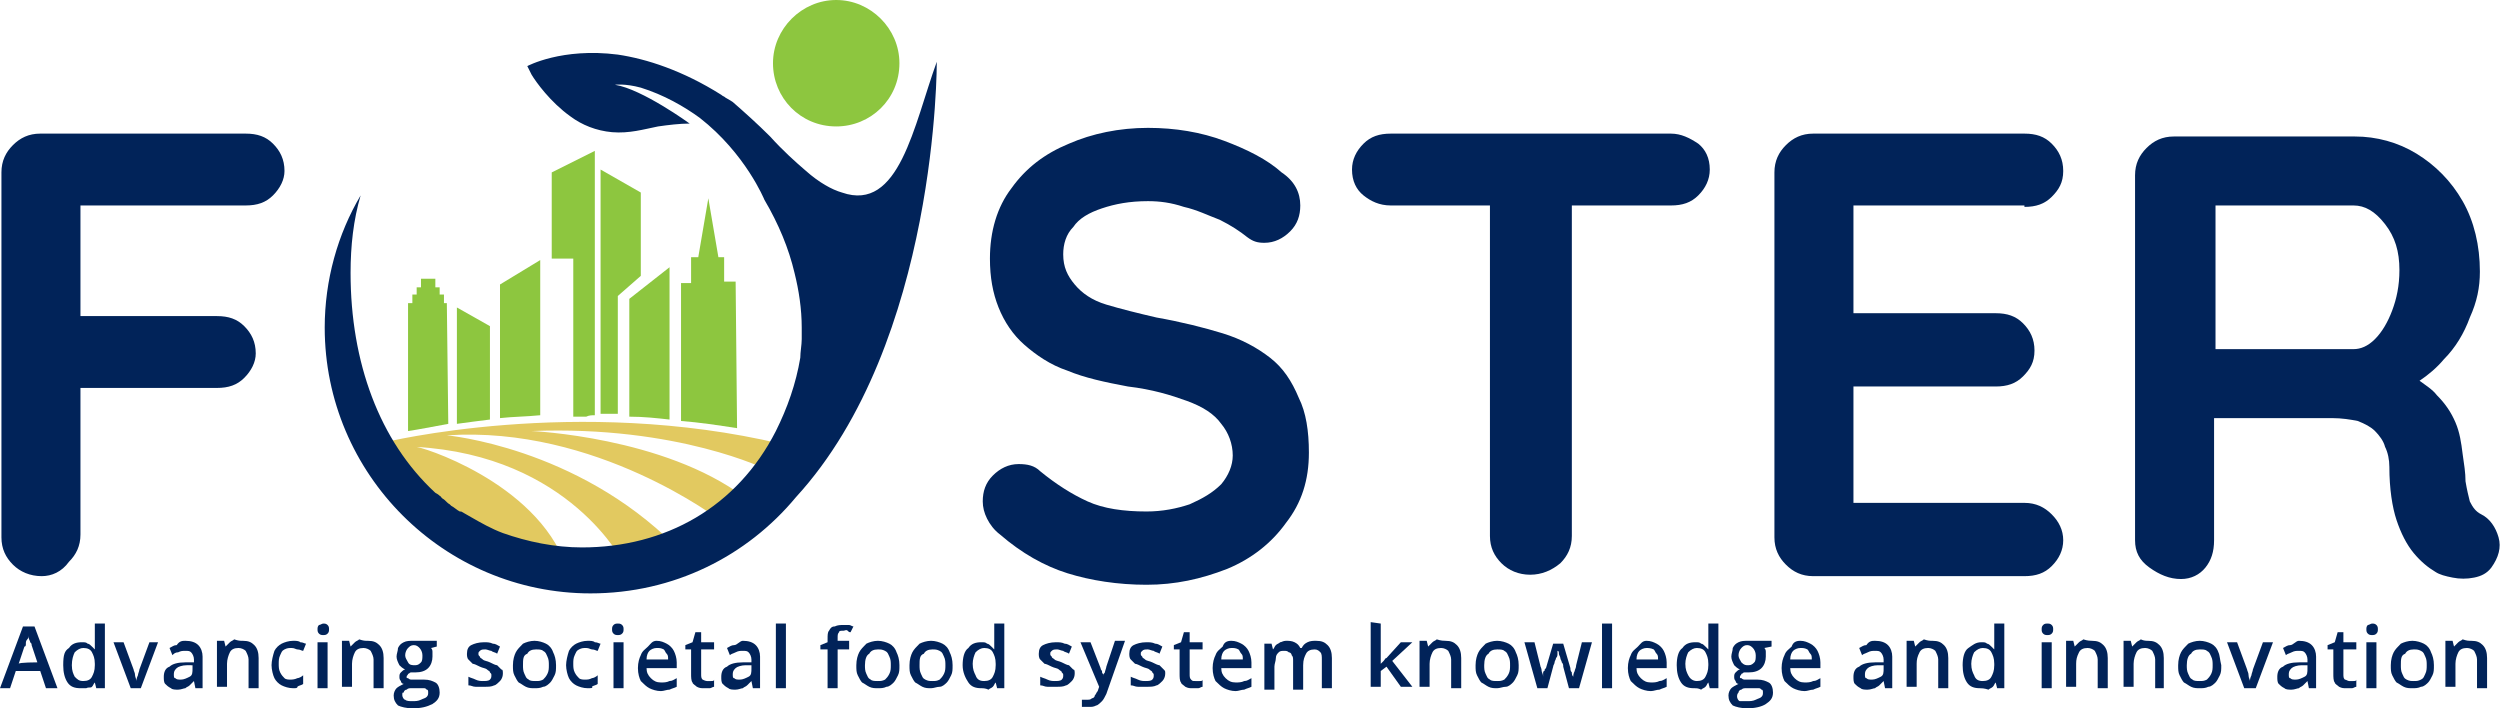 <?xml version="1.0" encoding="UTF-8"?>
<svg data-bbox="0 0 173.977 49.3" viewBox="0 0 174 49.3" xmlns="http://www.w3.org/2000/svg" data-type="ugc">
    <g>
        <path d="m3.2 47.9-.4-1.2H1.1l-.4 1.2H0l1.6-4.3h.8L4 47.9zm-.6-1.8-.4-1.2c0-.1 0-.1-.1-.2 0-.1-.1-.2-.1-.3v-.2c0 .1 0 .2-.1.3s-.1.2-.1.3 0 .2-.1.2l-.4 1.2c0-.1 1.3-.1 1.3-.1" fill="#012359"/>
        <path d="M5.6 47.9c-.4 0-.7-.1-.9-.4q-.3-.45-.3-1.2c0-.75.1-1 .4-1.2.2-.3.5-.4.9-.4.2 0 .3 0 .4.1.1 0 .2.1.3.2l.2.2v-1.8h.7v4.5h-.6l-.1-.4c-.1.1-.1.2-.2.3s-.2 0-.4.1zm.2-.5q.45 0 .6-.3c.1-.2.2-.4.2-.8v-.1c0-.4-.1-.6-.2-.8q-.15-.3-.6-.3-.3 0-.6.3c-.1.2-.2.5-.2.9s.1.6.2.8c.2.2.3.3.6.3" fill="#012359"/>
        <path d="m9.1 47.9-1.2-3.2h.7l.7 1.9c0 .1.1.2.1.4 0 .1.1.3.1.4 0-.1 0-.2.1-.4 0-.1.1-.3.1-.4l.7-1.9h.6l-1.2 3.2z" fill="#012359"/>
        <path d="M12.9 44.6q.6 0 .9.3c.2.2.3.5.3.8v2.2h-.5l-.1-.5-.3.3c-.1.1-.2.1-.3.2-.1 0-.3.1-.5.1s-.4 0-.5-.1c-.2-.1-.3-.2-.4-.3s-.1-.3-.1-.5c0-.3.1-.6.4-.7.2-.2.6-.3 1.1-.3h.6v-.2c0-.2-.1-.4-.2-.5s-.2-.1-.4-.1-.3 0-.5.1c-.2 0-.3.1-.4.2l-.2-.5c.2-.1.3-.2.5-.2.2-.3.4-.3.6-.3m.5 1.7H13c-.3 0-.6.1-.7.2s-.2.2-.2.4 0 .3.1.3c.1.1.2.1.4.1s.4-.1.6-.2.2-.3.2-.6z" fill="#012359"/>
        <path d="M16.9 44.6c.4 0 .6.1.8.3q.3.3.3.9v2.1h-.7v-2c0-.2-.1-.4-.2-.6-.1-.1-.3-.2-.5-.2q-.45 0-.6.3c-.1.2-.2.5-.2.8v1.6h-.7v-3.2h.5l.1.4.3-.3c.1-.1.2-.1.3-.2.3.1.4.1.6.1" fill="#012359"/>
        <path d="M20.4 47.9c-.3 0-.6-.1-.8-.2s-.4-.3-.5-.5-.2-.6-.2-.9.1-.7.2-1c.1-.2.3-.4.5-.5s.5-.2.8-.2c.2 0 .4 0 .5.1.2 0 .3.1.4.1l-.2.5c-.1 0-.2-.1-.4-.1-.1 0-.2-.1-.4-.1s-.3 0-.5.1-.2.2-.3.4-.1.4-.1.6 0 .4.1.6.2.3.3.4.3.1.4.1.3 0 .5-.1c.1 0 .3-.1.4-.2v.6c-.1.1-.3.1-.4.2 0 .1-.1.1-.3.1" fill="#012359"/>
        <path d="M22.5 43.4c.1 0 .2 0 .3.1s.1.2.1.3 0 .2-.1.3-.2.1-.3.1-.2 0-.3-.1-.1-.2-.1-.3 0-.2.1-.3c.1 0 .2-.1.3-.1m.3 1.3v3.2h-.7v-3.2z" fill="#012359"/>
        <path d="M25.6 44.6c.4 0 .6.1.8.3q.3.3.3.9v2.1H26v-2c0-.2-.1-.4-.2-.6-.1-.1-.3-.2-.5-.2q-.45 0-.6.3c-.1.2-.2.5-.2.8v1.6h-.7v-3.2h.5l.1.4.3-.3c.1-.1.2-.1.3-.2.3.1.4.1.6.1" fill="#012359"/>
        <path d="M28.7 49.3c-.4 0-.8-.1-1-.2-.2-.2-.3-.4-.3-.7 0-.2.1-.4.2-.5s.3-.2.5-.3c-.1 0-.2-.1-.2-.2-.1-.1-.1-.2-.1-.3s0-.2.1-.3.2-.2.3-.2c-.2-.1-.3-.2-.4-.3-.1-.2-.2-.4-.2-.6s.1-.4.1-.6c.1-.2.2-.3.4-.4s.4-.1.7-.1h1.6v.4l-.4.1c.1.1.1.2.1.3v.3c0 .3-.1.6-.3.8q-.3.3-.9.3h-.3c-.1 0-.1.1-.2.1 0 .1-.1.1-.1.2s0 .1.1.1c0 0 .1.1.2.1h.9c.4 0 .6.1.8.2s.3.4.3.7c0 .4-.2.6-.5.8-.4.2-.8.3-1.4.3m0-.5c.2 0 .4 0 .6-.1s.3-.1.4-.2.1-.2.1-.3 0-.2-.1-.2c-.1-.1-.1-.1-.2-.1h-.9c-.1 0-.2 0-.3.1-.1 0-.2.1-.2.2-.1 0-.1 0-.1.2 0 .1.1.3.2.3.1.1.3.1.5.1m.2-2.5c.2 0 .3-.1.4-.2s.1-.3.1-.5-.1-.4-.2-.5-.2-.2-.4-.2-.3.1-.4.2-.2.3-.2.5.1.3.2.5.3.2.5.2" fill="#012359"/>
        <path d="M35 46.9c0 .2-.1.4-.2.5s-.3.3-.4.3c-.2.1-.4.1-.7.1h-.6c-.2 0-.3-.1-.5-.1v-.6c.2.1.3.1.5.2s.4.1.5.1c.2 0 .4 0 .5-.1s.1-.2.1-.3 0-.1-.1-.2c0-.1-.1-.1-.2-.2s-.3-.1-.5-.2-.4-.2-.5-.2l-.3-.3c-.1-.1-.1-.3-.1-.4q0-.45.3-.6c.2-.1.5-.2.9-.2.2 0 .4 0 .6.1.2 0 .3.1.5.2l-.2.5c-.1-.1-.3-.1-.4-.2-.1 0-.3-.1-.4-.1-.2 0-.3 0-.4.1s-.1.1-.1.2 0 .1.1.2c0 .1.1.1.2.2s.3.1.5.2.4.2.5.2l.3.3c.1 0 .1.1.1.3" fill="#012359"/>
        <path d="M38.7 46.3c0 .3 0 .5-.1.7s-.2.4-.3.5-.3.3-.5.3c-.2.1-.4.1-.6.1s-.4 0-.6-.1-.3-.2-.5-.3c-.1-.1-.2-.3-.3-.5s-.1-.4-.1-.7c0-.4.1-.7.2-.9s.3-.4.5-.6c.2-.1.5-.2.8-.2s.6.1.8.2.4.3.5.6c.1.2.2.5.2.9m-2.3 0c0 .2 0 .4.1.6s.1.3.3.4c.1.1.3.1.5.1s.3 0 .5-.1c.1-.1.2-.2.3-.4s.1-.4.1-.6 0-.4-.1-.6-.1-.3-.3-.4c-.1-.1-.3-.1-.5-.1q-.45 0-.6.3c-.3.1-.3.4-.3.8" fill="#012359"/>
        <path d="M40.9 47.9c-.3 0-.6-.1-.8-.2s-.4-.3-.5-.5-.2-.6-.2-.9.1-.7.2-1c.1-.2.3-.4.5-.5s.5-.2.8-.2c.2 0 .4 0 .5.1.2 0 .3.1.4.1l-.2.5c-.1 0-.2-.1-.4-.1-.1 0-.2-.1-.4-.1s-.3 0-.5.1-.2.2-.3.4-.1.4-.1.6 0 .4.1.6.2.3.3.4.3.1.4.1c.2 0 .3 0 .5-.1.1 0 .3-.1.4-.2v.6c-.1.1-.3.1-.4.2.1.1-.1.1-.3.1" fill="#012359"/>
        <path d="M43 43.4c.1 0 .2 0 .3.1s.1.2.1.3 0 .2-.1.3-.2.1-.3.1-.2 0-.3-.1-.1-.2-.1-.3 0-.2.1-.3.2-.1.3-.1m.4 1.3v3.2h-.7v-3.2z" fill="#012359"/>
        <path d="M45.7 44.6c.3 0 .5.1.7.2s.4.3.5.5.2.5.2.8v.4H45c0 .3.1.5.3.7s.4.3.7.3c.2 0 .4 0 .6-.1.2 0 .3-.1.5-.2v.6c-.2.1-.3.1-.5.2-.2 0-.4.1-.6.1-.3 0-.6-.1-.8-.2s-.4-.3-.6-.5c-.1-.2-.2-.5-.2-.9s.1-.7.2-.9c.1-.3.3-.4.5-.6s.3-.4.6-.4m0 .5c-.2 0-.4.1-.5.2s-.2.3-.2.6h1.5c0-.2 0-.3-.1-.4s-.1-.2-.2-.3c-.2-.1-.3-.1-.5-.1" fill="#012359"/>
        <path d="M49.2 47.4h.3c.1 0 .2 0 .2-.1v.5c-.1 0-.2.1-.3.1H49c-.2 0-.3 0-.5-.1-.1-.1-.3-.2-.3-.3-.1-.1-.1-.4-.1-.6v-1.7h-.4v-.3l.5-.2.2-.7h.4v.7h.9v.5h-.9v1.7c0 .2 0 .3.1.4 0 0 .2.1.3.1" fill="#012359"/>
        <path d="M51.7 44.6q.6 0 .9.3c.2.2.3.5.3.8v2.2h-.5l-.1-.5-.3.3c-.1.1-.2.1-.3.2-.1 0-.3.1-.5.1s-.4 0-.5-.1c-.2-.1-.3-.2-.4-.3s-.1-.3-.1-.5c0-.3.1-.6.4-.7.2-.2.6-.3 1.1-.3h.6v-.2c0-.2-.1-.4-.2-.5s-.2-.1-.4-.1-.3 0-.5.1-.3.1-.4.2l-.2-.5c.2-.1.3-.2.5-.2s.4-.3.6-.3m.6 1.7h-.4c-.3 0-.6.1-.7.2s-.2.2-.2.4 0 .3.1.3c.1.1.2.1.4.1s.4-.1.6-.2.2-.3.2-.6z" fill="#012359"/>
        <path d="M54.7 47.9H54v-4.5h.7z" fill="#012359"/>
        <path d="M59.1 45.2h-.8v2.7h-.7v-2.7h-.5v-.3l.5-.2v-.2c0-.3 0-.5.1-.6.1-.2.2-.3.4-.3.2-.1.4-.1.6-.1h.4c.1 0 .2.1.3.1l-.2.4c-.1 0-.1 0-.2-.1s-.2 0-.3 0c-.2 0-.3 0-.3.1-.1.1-.1.2-.1.4v.2h.8z" fill="#012359"/>
        <path d="M62.6 46.3c0 .3 0 .5-.1.7s-.2.4-.3.5-.3.3-.5.3c-.2.1-.4.1-.6.1s-.4 0-.6-.1-.3-.2-.5-.3c-.1-.1-.2-.3-.3-.5s-.1-.4-.1-.7c0-.4.1-.7.2-.9s.3-.4.5-.6c.2-.1.5-.2.8-.2s.6.1.8.2.4.3.5.6c.1.2.2.5.2.9m-2.4 0c0 .2 0 .4.1.6s.1.3.3.4c.1.1.3.1.5.1s.3 0 .5-.1c.1-.1.2-.2.3-.4s.1-.4.1-.6 0-.4-.1-.6-.1-.3-.3-.4-.3-.1-.5-.1q-.45 0-.6.3c-.2.1-.3.4-.3.8" fill="#012359"/>
        <path d="M66.3 46.3c0 .3 0 .5-.1.7s-.2.4-.3.5-.3.3-.5.3-.4.1-.6.1-.4 0-.6-.1-.3-.2-.5-.3c-.1-.1-.2-.3-.3-.5s-.1-.4-.1-.7c0-.4.1-.7.2-.9s.3-.4.5-.6c.2-.1.5-.2.8-.2s.6.1.8.2.4.3.5.6c.1.2.2.5.2.9m-2.3 0c0 .2 0 .4.1.6s.1.3.3.4.3.1.5.1.3 0 .5-.1c.1-.1.2-.2.3-.4s.1-.4.1-.6 0-.4-.1-.6-.1-.3-.3-.4-.3-.1-.5-.1q-.45 0-.6.3c-.3.1-.3.4-.3.8" fill="#012359"/>
        <path d="M68.3 47.9c-.4 0-.7-.1-.9-.4s-.4-.7-.4-1.2.1-1 .4-1.2c.2-.3.5-.4.9-.4.2 0 .3 0 .4.1.1 0 .2.1.3.2l.2.2v-1.8h.7v4.5h-.5l-.1-.4c-.1.1-.1.2-.2.3s-.2.1-.3.2c-.2-.1-.4-.1-.5-.1m.2-.5q.45 0 .6-.3c.1-.2.2-.4.2-.8v-.1c0-.4-.1-.6-.2-.8q-.15-.3-.6-.3-.3 0-.6.3c-.1.2-.2.5-.2.8 0 .4.1.6.2.8.1.3.3.4.6.4" fill="#012359"/>
        <path d="M74.8 46.9c0 .2-.1.4-.2.5s-.3.3-.4.3c-.2.1-.4.1-.7.1h-.6c-.2 0-.3-.1-.5-.1v-.6c.2.1.3.1.5.2s.4.1.5.1c.2 0 .4 0 .5-.1s.1-.2.1-.3 0-.1-.1-.2c0-.1-.1-.1-.2-.2s-.3-.1-.5-.2-.4-.2-.5-.2l-.3-.3c-.1-.1-.1-.3-.1-.4q0-.45.3-.6c.2-.1.5-.2.9-.2.2 0 .4 0 .6.1.2 0 .3.1.5.2l-.2.5c-.1-.1-.3-.1-.4-.2-.1 0-.3-.1-.4-.1-.2 0-.3 0-.4.1s-.1.1-.1.2 0 .1.1.2c0 .1.1.1.2.2s.3.1.5.2.4.2.5.2l.3.3c.1 0 .1.1.1.3" fill="#012359"/>
        <path d="M75.2 44.7h.7l.7 1.8c0 .1.1.2.1.2 0 .1 0 .2.1.2v.2c0-.1 0-.2.1-.3 0-.1.1-.3.1-.4l.6-1.8h.7L77 48.3c-.1.2-.2.4-.3.5s-.3.3-.4.3c-.2.1-.3.1-.5.1h-.5v-.5h.4c.1 0 .2 0 .3-.1.1 0 .2-.1.2-.2.1-.1.1-.2.2-.3l.1-.3z" fill="#012359"/>
        <path d="M81.1 46.9c0 .2-.1.4-.2.5s-.3.3-.4.3c-.2.1-.4.1-.7.1h-.6c-.2 0-.3-.1-.5-.1v-.6c.2.1.3.1.5.2s.4.1.5.1c.2 0 .4 0 .5-.1s.1-.2.1-.3 0-.1-.1-.2c0-.1-.1-.1-.2-.2s-.3-.1-.5-.2-.4-.2-.5-.2l-.3-.3c-.1-.1-.1-.3-.1-.4q0-.45.3-.6c.2-.1.5-.2.9-.2.2 0 .4 0 .6.1.2 0 .3.1.5.2l-.2.5c-.1-.1-.3-.1-.4-.2-.1 0-.3-.1-.4-.1-.2 0-.3 0-.4.1s-.1.1-.1.2 0 .1.1.2c0 .1.1.1.2.2s.3.1.5.2.4.2.5.2l.3.3c.1.1.1.1.1.3" fill="#012359"/>
        <path d="M83.2 47.4h.3c.1 0 .2 0 .2-.1v.5c-.1 0-.2.1-.3.1H83c-.2 0-.3 0-.5-.1-.1-.1-.3-.2-.3-.3-.1-.1-.1-.4-.1-.6v-1.7h-.4v-.3l.5-.2.2-.7h.4v.7h.9v.5h-.9v1.7c0 .2 0 .3.1.4s.1.1.3.1" fill="#012359"/>
        <path d="M85.7 44.6c.3 0 .5.1.7.2s.4.3.5.5.2.5.2.8v.4H85c0 .3.1.5.3.7s.4.3.7.3c.2 0 .4 0 .6-.1.2 0 .3-.1.5-.2v.6c-.2.1-.3.1-.5.2-.2 0-.4.1-.6.1-.3 0-.6-.1-.8-.2s-.4-.3-.6-.5c-.1-.2-.2-.5-.2-.9s.1-.7.2-.9c.1-.3.3-.4.5-.6.1-.3.3-.4.6-.4m0 .5c-.2 0-.4.1-.5.2s-.2.3-.2.6h1.5c0-.2 0-.3-.1-.4s-.1-.2-.2-.3c-.2-.1-.3-.1-.5-.1" fill="#012359"/>
        <path d="M91.6 44.6c.4 0 .6.1.8.3q.3.3.3.9v2.1H92v-2c0-.2 0-.4-.1-.5s-.2-.2-.4-.2q-.45 0-.6.3c-.1.2-.2.4-.2.8V48H90v-2c0-.2 0-.3-.1-.4 0-.1-.1-.2-.2-.2-.1-.1-.2-.1-.3-.1-.2 0-.3 0-.4.1s-.2.2-.2.4-.1.4-.1.6V48H88v-3.2h.5l.1.4c.1-.1.1-.2.2-.3s.2-.1.3-.2c.1 0 .2-.1.4-.1s.4 0 .6.1.3.2.4.4h.1c.1-.2.2-.3.4-.4s.4-.1.6-.1" fill="#012359"/>
        <path d="M96.1 43.4v2.8l.2-.2c.1-.1.1-.2.2-.2l1-1.1h.8L96.9 46l1.4 1.8h-.8l-1-1.4-.4.3v1.1h-.7v-4.5z" fill="#012359"/>
        <path d="M100.6 44.6c.4 0 .6.1.8.3q.3.3.3.9v2.1h-.7v-2c0-.2-.1-.4-.2-.6-.1-.1-.3-.2-.5-.2q-.45 0-.6.3c-.1.2-.2.5-.2.8v1.6h-.7v-3.2h.5l.1.4.3-.3c.1-.1.2-.1.3-.2.3.1.5.1.6.1" fill="#012359"/>
        <path d="M105.7 46.3c0 .3 0 .5-.1.7s-.2.4-.3.5-.3.3-.5.3-.4.1-.6.1-.4 0-.6-.1-.3-.2-.5-.3c-.1-.1-.2-.3-.3-.5s-.1-.4-.1-.7c0-.4.1-.7.2-.9s.3-.4.5-.6c.2-.1.5-.2.8-.2s.6.1.8.2.4.3.5.6c.1.2.2.5.2.9m-2.4 0c0 .2 0 .4.1.6s.1.3.3.4c.1.1.3.1.5.1s.3 0 .5-.1c.1-.1.2-.2.3-.4s.1-.4.1-.6 0-.4-.1-.6-.1-.3-.3-.4c-.1-.1-.3-.1-.5-.1q-.45 0-.6.3c-.2.1-.3.4-.3.8" fill="#012359"/>
        <path d="m109.2 47.9-.4-1.5c0-.1 0-.2-.1-.3 0-.1-.1-.2-.1-.3s-.1-.2-.1-.3 0-.2-.1-.2v.2c0 .1 0 .2-.1.3 0 .1-.1.2-.1.3s-.1.2-.1.3l-.4 1.5h-.7l-.9-3.2h.7l.4 1.6c0 .1.1.2.1.4 0 .1.1.2.1.4v.3-.5c0-.1 0-.2.1-.2 0-.1 0-.1.1-.2l.5-1.7h.7l.5 1.7c0 .1 0 .2.1.3 0 .1 0 .2.1.3v.3-.3c0-.1 0-.2.1-.4 0-.1.1-.2.1-.4l.4-1.6h.7l-.9 3.2z" fill="#012359"/>
        <path d="M112.2 47.9h-.7v-4.5h.7z" fill="#012359"/>
        <path d="M114.6 44.6c.3 0 .5.1.7.2s.4.3.5.5.2.5.2.8v.4h-2.1c0 .3.1.5.3.7s.4.3.7.3c.2 0 .4 0 .6-.1.2 0 .3-.1.5-.2v.6c-.2.1-.3.1-.5.2-.2 0-.4.1-.6.1-.3 0-.6-.1-.8-.2s-.4-.3-.6-.5c-.1-.2-.2-.5-.2-.9s.1-.7.2-.9c.1-.3.3-.4.5-.6s.3-.4.6-.4m0 .5c-.2 0-.4.1-.5.2s-.2.3-.2.6h1.5c0-.2 0-.3-.1-.4s-.1-.2-.2-.3c-.2-.1-.4-.1-.5-.1" fill="#012359"/>
        <path d="M117.9 47.9c-.4 0-.7-.1-.9-.4s-.3-.7-.3-1.2.1-1 .4-1.2c.2-.3.5-.4.9-.4.2 0 .3 0 .4.1.1 0 .2.1.3.2l.2.2v-1.8h.7v4.5h-.6l-.1-.4c-.1.1-.1.2-.2.3s-.2.1-.3.2c-.2-.1-.3-.1-.5-.1m.2-.5q.45 0 .6-.3c.1-.2.2-.4.2-.8v-.1c0-.4-.1-.6-.2-.8q-.15-.3-.6-.3-.3 0-.6.3c-.1.2-.2.5-.2.8 0 .4.1.6.2.8s.3.4.6.4" fill="#012359"/>
        <path d="M121.6 49.3c-.4 0-.8-.1-1-.2-.2-.2-.3-.4-.3-.7 0-.2.1-.4.2-.5s.3-.2.5-.3c-.1 0-.2-.1-.2-.2-.1-.1-.1-.2-.1-.3s0-.2.1-.3.2-.2.3-.2c-.2-.1-.3-.2-.4-.3-.1-.2-.2-.4-.2-.6s.1-.4.1-.6c.1-.2.2-.3.4-.4s.4-.1.7-.1h1.6v.4l-.5.1c.1.1.1.2.1.3v.3c0 .3-.1.6-.3.8q-.3.3-.9.3h-.3c-.1 0-.1.1-.2.1 0 .1-.1.1-.1.2s0 .1.1.1c0 0 .1.1.2.1h.9c.4 0 .6.1.8.2s.3.4.3.7c0 .4-.2.6-.5.8s-.8.3-1.3.3m0-.5c.2 0 .4 0 .6-.1s.3-.1.4-.2.1-.2.1-.3 0-.2-.1-.2c-.1-.1-.1-.1-.2-.1h-.9c-.1 0-.2 0-.3.1-.1 0-.2.1-.2.2-.1.1-.1.2-.1.3s.1.3.2.3zm.1-2.5c.2 0 .3-.1.4-.2s.1-.3.1-.5-.1-.4-.2-.5-.2-.2-.4-.2-.3.1-.4.2-.2.3-.2.5.1.3.2.5c.2.2.3.2.5.2" fill="#012359"/>
        <path d="M125.3 44.6c.3 0 .5.1.7.2s.4.3.5.5.2.5.2.8v.4h-2.1c0 .3.1.5.3.7s.4.3.7.3c.2 0 .4 0 .6-.1.2 0 .3-.1.5-.2v.6c-.2.1-.3.1-.5.2-.2 0-.4.1-.6.1-.3 0-.6-.1-.8-.2s-.4-.3-.6-.5c-.1-.2-.2-.5-.2-.9s.1-.7.2-.9c.1-.3.3-.4.5-.6.1-.3.3-.4.6-.4m0 .5c-.2 0-.4.1-.5.2s-.2.3-.2.6h1.5c0-.2 0-.3-.1-.4s-.1-.2-.2-.3c-.2-.1-.3-.1-.5-.1" fill="#012359"/>
        <path d="M130.5 44.6q.6 0 .9.3c.2.2.3.5.3.8v2.2h-.5l-.1-.5-.3.3c-.1.1-.2.1-.3.2-.1 0-.3.1-.5.1s-.4 0-.5-.1c-.2-.1-.3-.2-.4-.3s-.1-.3-.1-.5c0-.3.1-.6.4-.7.2-.2.6-.3 1.1-.3h.6v-.2c0-.2-.1-.4-.2-.5s-.2-.1-.4-.1-.3 0-.5.1-.3.1-.4.2l-.2-.5c.2-.1.3-.2.5-.2.2-.3.4-.3.6-.3m.6 1.7h-.4c-.3 0-.6.1-.7.2s-.2.2-.2.4 0 .3.1.3c.1.1.2.1.4.1s.4-.1.6-.2.2-.3.2-.6z" fill="#012359"/>
        <path d="M134.5 44.6c.4 0 .6.1.8.3q.3.3.3.9v2.1h-.7v-2c0-.2-.1-.4-.2-.6-.1-.1-.3-.2-.5-.2q-.45 0-.6.3c-.15.3-.2.5-.2.8v1.6h-.7v-3.2h.5l.1.4.3-.3c.1-.1.2-.1.3-.2.3.1.4.1.6.1" fill="#012359"/>
        <path d="M137.8 47.9c-.4 0-.7-.1-.9-.4s-.3-.7-.3-1.2.1-1 .4-1.2.5-.4.9-.4c.2 0 .3 0 .4.1.1 0 .2.1.3.2l.2.2v-1.8h.7v4.5h-.5l-.1-.4c-.1.1-.1.2-.2.3s-.2.1-.3.2c-.3-.1-.5-.1-.6-.1m.2-.5q.45 0 .6-.3c.1-.2.2-.4.2-.8v-.1c0-.4-.1-.6-.2-.8q-.15-.3-.6-.3-.3 0-.6.3c-.1.2-.2.5-.2.8 0 .4.1.6.2.8.1.3.3.4.6.4" fill="#012359"/>
        <path d="M142.5 43.4c.1 0 .2 0 .3.1s.1.2.1.3 0 .2-.1.3-.2.1-.3.1-.2 0-.3-.1-.1-.2-.1-.3 0-.2.1-.3.2-.1.3-.1m.3 1.3v3.2h-.7v-3.2z" fill="#012359"/>
        <path d="M145.6 44.6c.4 0 .6.1.8.3q.3.3.3.9v2.1h-.7v-2c0-.2-.1-.4-.2-.6-.1-.1-.3-.2-.5-.2q-.45 0-.6.3c-.15.3-.2.5-.2.8v1.6h-.7v-3.2h.5l.1.4.3-.3c.1-.1.2-.1.3-.2.3.1.5.1.6.1" fill="#012359"/>
        <path d="M149.5 44.6c.4 0 .6.1.8.3q.3.3.3.9v2.1h-.6v-2c0-.2-.1-.4-.2-.6-.1-.1-.3-.2-.5-.2q-.45 0-.6.3c-.1.2-.2.5-.2.8v1.6h-.7v-3.2h.5l.1.4.3-.3c.1-.1.2-.1.3-.2.2.1.4.1.5.1" fill="#012359"/>
        <path d="M154.6 46.3c0 .3 0 .5-.1.7s-.2.4-.3.5-.3.3-.5.3c-.2.1-.4.1-.6.1s-.4 0-.6-.1-.3-.2-.5-.3c-.1-.1-.2-.3-.3-.5s-.1-.4-.1-.7c0-.4.1-.7.2-.9s.3-.4.5-.6c.2-.1.5-.2.8-.2s.6.1.8.2.4.3.5.6c.1.2.1.5.2.9m-2.4 0c0 .2 0 .4.1.6s.1.3.3.4c.1.1.3.1.5.1s.3 0 .5-.1c.1-.1.2-.2.3-.4s.1-.4.1-.6 0-.4-.1-.6-.1-.3-.3-.4c-.1-.1-.3-.1-.5-.1q-.45 0-.6.3c-.2.1-.3.4-.3.8" fill="#012359"/>
        <path d="m156.2 47.9-1.2-3.2h.7l.7 1.9c0 .1.1.2.1.4s.1.3.1.4c0-.1 0-.2.1-.4 0-.1.1-.3.1-.4l.7-1.9h.7l-1.2 3.2z" fill="#012359"/>
        <path d="M160 44.6q.6 0 .9.3c.2.2.3.5.3.8v2.2h-.5l-.1-.5-.3.3c-.1.1-.2.1-.3.2-.1 0-.3.1-.5.1s-.4 0-.5-.1c-.2-.1-.3-.2-.4-.3s-.1-.3-.1-.5c0-.3.1-.6.4-.7.2-.2.6-.3 1.1-.3h.6v-.2c0-.2-.1-.4-.2-.5s-.2-.1-.4-.1-.3 0-.5.1-.3.1-.4.2l-.2-.5c.2-.1.3-.2.5-.2s.4-.3.6-.3m.6 1.7h-.4c-.3 0-.6.1-.7.2s-.2.2-.2.4 0 .3.1.3c.1.1.2.1.4.1s.4-.1.6-.2.2-.3.2-.6z" fill="#012359"/>
        <path d="M163.5 47.4h.3c.1 0 .2 0 .2-.1v.5c-.1 0-.2.1-.3.1h-.4c-.2 0-.3 0-.5-.1-.1-.1-.3-.2-.3-.3-.1-.1-.1-.4-.1-.6v-1.7h-.4v-.3l.5-.2.2-.7h.4v.7h.9v.5h-.9v1.7c0 .2 0 .3.1.4.1 0 .2.1.3.1" fill="#012359"/>
        <path d="M165.1 43.4c.1 0 .2 0 .3.1s.1.2.1.3 0 .2-.1.3-.2.1-.3.1-.2 0-.3-.1-.1-.2-.1-.3 0-.2.1-.3c.1 0 .2-.1.3-.1m.3 1.3v3.2h-.7v-3.2z" fill="#012359"/>
        <path d="M169.4 46.3c0 .3 0 .5-.1.7s-.2.4-.3.5-.3.3-.5.3c-.2.1-.4.1-.6.1s-.4 0-.6-.1-.3-.2-.5-.3c-.1-.1-.2-.3-.3-.5s-.1-.4-.1-.7c0-.4.1-.7.2-.9s.3-.4.5-.6c.2-.1.5-.2.8-.2s.6.1.8.2.4.3.5.6c.1.2.2.5.2.9m-2.3 0c0 .2 0 .4.1.6s.1.3.3.4.3.1.5.1.3 0 .5-.1.2-.2.3-.4.1-.4.1-.6 0-.4-.1-.6-.1-.3-.3-.4-.3-.1-.5-.1q-.45 0-.6.3c-.3.1-.3.4-.3.8" fill="#012359"/>
        <path d="M172 44.6c.4 0 .6.1.8.3q.3.3.3.9v2.1h-.7v-2c0-.2-.1-.4-.2-.6-.1-.1-.3-.2-.5-.2q-.45 0-.6.3c-.1.2-.2.5-.2.8v1.6h-.7v-3.2h.5l.1.4.3-.3c.1-.1.2-.1.3-.2.3.1.4.1.6.1" fill="#012359"/>
        <path d="M2.9 40.1c-.8 0-1.5-.3-2-.8s-.8-1.1-.8-1.9V12c0-.8.3-1.4.8-1.9s1.1-.8 1.9-.8h14.3c.8 0 1.4.2 1.9.7s.8 1.1.8 1.9c0 .6-.3 1.2-.8 1.7s-1.1.7-1.9.7H5.2l.4-.5v8.8l-.3-.6h9.8c.8 0 1.4.2 1.9.7s.8 1.1.8 1.9c0 .6-.3 1.2-.8 1.7s-1.1.7-1.9.7H5.2l.4-.4v10.6c0 .8-.3 1.4-.8 1.9-.5.7-1.2 1-1.9 1" fill="#012359"/>
        <path d="M88.4 24.9c-.9-.7-2-1.3-3.3-1.7s-2.9-.8-4.6-1.1c-1.3-.3-2.5-.6-3.5-.9s-1.7-.8-2.2-1.4-.8-1.2-.8-2.1c0-.7.2-1.4.7-1.9.4-.6 1.1-1 2-1.3s1.9-.5 3.2-.5c.8 0 1.6.1 2.5.4.9.2 1.7.6 2.5.9.8.4 1.4.8 1.9 1.2.4.3.7.4 1.2.4.7 0 1.3-.3 1.8-.8s.7-1.1.7-1.8c0-.9-.4-1.7-1.3-2.3-1-.9-2.4-1.6-4-2.2s-3.4-.9-5.3-.9c-2 0-3.9.4-5.5 1.1-1.7.7-3 1.7-4 3.1-1 1.3-1.5 3-1.5 4.9 0 1.3.2 2.4.6 3.4s1 1.9 1.8 2.6 1.8 1.4 3 1.8c1.2.5 2.6.8 4.2 1.1 1.7.2 3 .6 4.1 1s1.9.9 2.4 1.6c.5.6.8 1.4.8 2.2 0 .7-.3 1.4-.8 2-.6.6-1.3 1-2.2 1.4-.9.3-1.9.5-3 .5-1.6 0-3-.2-4.1-.7q-1.65-.75-3.3-2.1c-.4-.4-.9-.5-1.5-.5-.7 0-1.3.3-1.8.8s-.7 1.1-.7 1.8q0 .6.3 1.2c.2.4.5.8.9 1.1 1.5 1.3 3.1 2.2 4.7 2.7s3.5.8 5.5.8 3.8-.4 5.6-1.1c1.7-.7 3.1-1.8 4.1-3.2 1.1-1.4 1.6-3 1.6-4.9 0-1.5-.2-2.8-.7-3.8-.5-1.2-1.1-2.1-2-2.8" fill="#012359"/>
        <path d="M116.3 9.3H96.8c-.8 0-1.4.2-1.9.7s-.8 1.1-.8 1.8c0 .8.3 1.4.8 1.8s1.1.7 1.9.7h6.9v23c0 .8.3 1.4.8 1.9s1.2.8 2 .8 1.5-.3 2.1-.8c.5-.5.8-1.1.8-1.9v-23h6.9c.8 0 1.4-.2 1.9-.7s.8-1.1.8-1.8c0-.8-.3-1.4-.8-1.8-.6-.4-1.2-.7-1.9-.7" fill="#012359"/>
        <path d="M140.9 14.4c.8 0 1.4-.2 1.9-.7s.8-1 .8-1.8-.3-1.4-.8-1.9-1.1-.7-1.9-.7h-14.7c-.8 0-1.4.3-1.9.8s-.8 1.1-.8 1.9v25.4c0 .8.3 1.4.8 1.9s1.1.8 1.9.8h14.7c.8 0 1.4-.2 1.9-.7s.8-1.1.8-1.8-.3-1.3-.8-1.8-1.1-.8-1.9-.8H129v-8.1h9.9c.8 0 1.4-.2 1.9-.7s.8-1 .8-1.8-.3-1.4-.8-1.9-1.1-.7-1.9-.7H129v-7.5h11.9z" fill="#012359"/>
        <path d="M173.9 37.4c-.2-.7-.6-1.3-1.2-1.6-.4-.2-.6-.5-.8-.9-.1-.4-.2-.8-.3-1.4 0-.6-.1-1.2-.2-1.9-.1-.8-.2-1.5-.5-2.2s-.7-1.3-1.3-1.9c-.3-.4-.8-.7-1.2-1 .6-.4 1.2-.9 1.7-1.5.8-.8 1.4-1.8 1.8-2.9.5-1.1.7-2.1.7-3.2 0-1.8-.4-3.5-1.2-4.9s-1.9-2.5-3.2-3.3-2.8-1.2-4.3-1.2h-12.6c-.8 0-1.4.3-1.9.8s-.8 1.1-.8 1.9v25.4c0 .8.3 1.4 1 1.9s1.4.8 2.2.8c.7 0 1.3-.3 1.7-.8s.6-1.1.6-1.9v-8.5h8.2c.7 0 1.3.1 1.8.2.5.2.9.4 1.2.7s.6.7.7 1.1c.2.4.3.9.3 1.4 0 1.5.2 2.8.5 3.7s.7 1.7 1.2 2.3 1 1 1.5 1.3c.3.2.7.3 1.2.4q.75.15 1.5 0c.5-.1.9-.3 1.2-.7.5-.7.7-1.4.5-2.1m-7.4-15.8c-.3.8-.7 1.5-1.2 2s-1 .7-1.5.7h-9.6v-10h9.6c.8 0 1.5.4 2.2 1.3s1 1.9 1 3.2c0 1.1-.2 2-.5 2.8" fill="#012359"/>
        <path d="M39.4 39.4s-8.9 0-12.7-8.6c0 0 13.4-3.3 27.7.1 0 0-.7 1.5-1 1.8 0 0-6.2-3.1-16.4-2.7 0 0 9.2.4 14.8 4.6 0 0-.6 1-1.7 1.6 0 0-8.6-6.6-19-5.9 0 0 9 .8 15.9 7.7 0 0-1.2.7-3.6 1.2 0 0-3.7-7.5-14.5-8.1.2-.1 8.4 2.4 10.5 8.3" fill="#e2c960"/>
        <path d="M62.6 4.4c0 2.5-2 4.4-4.4 4.4-2.5 0-4.4-2-4.4-4.4s2-4.4 4.4-4.4 4.4 2 4.4 4.4" fill="#8dc63f"/>
        <path d="m46.6 18.6-2.8 2.2V29c1 0 1.9.1 2.8.2z" fill="#8dc63f"/>
        <path d="m43 20.6 1.6-1.4v-5.8l-2.8-1.6v17H43z" fill="#8dc63f"/>
        <path d="M41.4 28.9V10.5l-3 1.5v6h1.5v11h.9c.2-.1.4-.1.6-.1" fill="#8dc63f"/>
        <path d="m37.6 18.1-2.8 1.7v9.3c.9-.1 1.8-.1 2.8-.2z" fill="#8dc63f"/>
        <path d="m34.1 22.7-2.3-1.3v8.1c.7-.1 1.5-.2 2.3-.3z" fill="#8dc63f"/>
        <path d="M51.2 19.6h-.8v-1.7H50l-.7-4.1-.7 4.1h-.5v1.8h-.7v9.6c1.3.1 2.6.3 3.9.5z" fill="#8dc63f"/>
        <path d="M31.1 21.1h-.2v-.6h-.3V20h-.3v-.6h-1v.6H29v.5h-.3v.6h-.3V30c.7-.1 1.7-.3 2.8-.5z" fill="#8dc63f"/>
        <path d="M55.6 25c-.3 1.8-.9 3.5-1.7 5.1.9-1.5 1.5-3.2 1.7-5.1" fill="none"/>
        <path d="M30.6 34.5c-.1-.1-.2-.2-.4-.3.1.1.2.2.4.3" fill="none"/>
        <path d="M32.7 36.1c-.2-.1-.5-.3-.7-.4.2.1.4.2.7.4" fill="none"/>
        <path d="M31.2 35.1c-.2-.1-.3-.3-.5-.4.2.1.4.2.5.4" fill="none"/>
        <path d="M31.9 35.6c-.2-.1-.4-.3-.6-.4.2.1.4.2.6.4" fill="none"/>
        <path d="M34.9 37.2c-.8-.3-1.5-.7-2.2-1.1.7.4 1.5.8 2.2 1.1" fill="none"/>
        <path d="M65.2 4.3c-1.6 4.4-2.6 10.5-6.6 9.1-.7-.2-1.6-.7-2.5-1.5-.7-.6-1.6-1.4-2.5-2.4-.9-.9-1.8-1.7-2.6-2.4 0 0-.3-.2-.5-.3-.1-.1-.2-.1-.3-.2C47.5 4.9 45 4.1 43 3.8c-3.9-.5-6.3.8-6.3.8l.3.6c.3.5 1.3 1.9 2.7 2.9.8.6 1.8 1 2.9 1.1 1.2.1 2.2-.2 3.2-.4.7-.1 1.5-.2 2.2-.2 0 0-3.3-2.4-5.2-2.7 0 0 .7-.1 1.8.2 1.6.5 3 1.3 4.1 2.1 3.2 2.5 4.5 5.7 4.5 5.7q1.5 2.55 2.1 5.1c.3 1.2.5 2.5.5 3.8v.8c0 .4-.1.9-.1 1.3-.3 1.8-.9 3.5-1.7 5.1-2.7 5.3-7.7 8.1-13.5 8.1-1.9 0-3.8-.4-5.5-1-.8-.3-1.5-.7-2.2-1.1-.2-.1-.5-.3-.7-.4H32c-.2-.1-.4-.3-.6-.4l-.1-.1c-.2-.1-.3-.3-.5-.4l-.1-.1c-.1-.1-.2-.2-.4-.3-3.9-3.6-5.9-9.1-5.9-15.3 0-1.9.2-3.7.7-5.4-1.6 2.7-2.5 5.9-2.5 9.2 0 10.2 8.3 18.5 18.5 18.5 5.8 0 10.9-2.6 14.3-6.7 9.9-10.8 9.8-30.3 9.8-30.3" fill="#012359"/>
        <path d="m31.3 35.1-.1-.1z" fill="#012359"/>
        <path d="m30.7 34.6-.1-.1c0 .1.1.1.1.1" fill="#012359"/>
    </g>
</svg>
